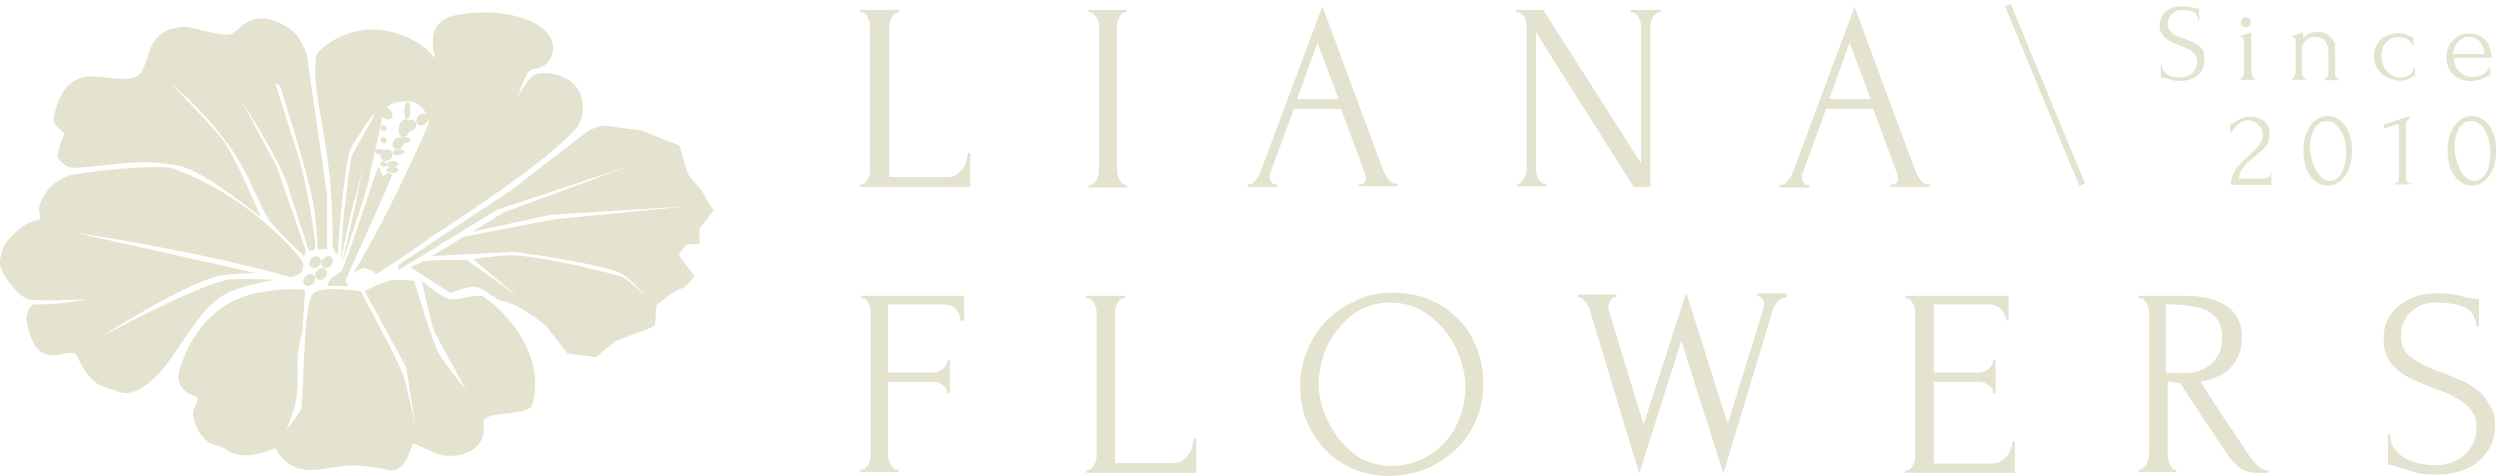 <?xml version="1.0" encoding="UTF-8"?> <svg xmlns="http://www.w3.org/2000/svg" width="404" height="77" viewBox="0 0 404 77" fill="none"><g clip-path="url(#clip0_10_63)"><path d="M139 30.2V29.8H139.2C139.4 29.8 139.6 29.7 139.8 29.6C140 29.4 140.1 29.2 140.2 29C140.3 28.8 140.4 28.5 140.5 28.3C140.6 28 140.6 27.8 140.6 27.6V4.2C140.6 4 140.6 3.8 140.5 3.5C140.4 3.2 140.3 3 140.2 2.8C140.1 2.6 139.9 2.4 139.8 2.2C139.6 2 139.4 2 139.2 2H139V1.6H145.3V2H145.1C144.9 2 144.7 2.1 144.5 2.2C144.3 2.4 144.2 2.6 144.1 2.8C144 3 143.9 3.3 143.8 3.5C143.7 3.8 143.7 4 143.7 4.2V28.6H153.2C153.8 28.6 154.2 28.5 154.6 28.2C155 27.9 155.3 27.6 155.6 27.2C155.9 26.8 156.1 26.4 156.2 25.9C156.3 25.4 156.4 25 156.4 24.7H156.8V30.2H139Z" fill="#E4E3D0"></path><path d="M175.9 2V1.6H182.1V2H181.9C181.7 2 181.5 2.1 181.3 2.2C181.1 2.4 181 2.5 180.9 2.8C180.8 3 180.7 3.3 180.6 3.5C180.5 3.8 180.5 4 180.5 4.2V27.4C180.5 27.6 180.5 27.9 180.6 28.2C180.7 28.5 180.7 28.7 180.9 29C181 29.2 181.2 29.4 181.3 29.6C181.5 29.8 181.7 29.9 181.9 29.9H182.1V30.3H175.9V29.9H176.1C176.3 29.9 176.5 29.8 176.7 29.7C176.9 29.5 177 29.3 177.2 29.1C177.3 28.9 177.4 28.6 177.5 28.3C177.6 28 177.6 27.8 177.6 27.5V4.2C177.6 4 177.6 3.8 177.5 3.5C177.4 3.2 177.3 3 177.2 2.8C177.1 2.6 176.9 2.4 176.7 2.2C176.5 2 176.3 2 176.1 2H175.9Z" fill="#E4E3D0"></path><path d="M212.9 6.9L209.6 16H216.3L212.9 6.9ZM219.5 30.2V29.8H219.7C220.4 29.8 220.7 29.5 220.7 28.8C220.7 28.6 220.7 28.3 220.6 28.1L216.7 17.6H209.1L205.3 27.9C205.2 28.1 205.2 28.4 205.2 28.6C205.2 29 205.3 29.3 205.5 29.5C205.7 29.7 205.9 29.8 206.2 29.8H206.4V30.2H201.6V29.8H201.8C202.2 29.8 202.6 29.6 202.9 29.1C203.3 28.7 203.6 28.1 203.8 27.5L213.7 1L223.4 27.2C223.6 27.8 223.9 28.3 224.3 28.9C224.7 29.5 225.1 29.7 225.7 29.7H225.9V30.1H219.5V30.2Z" fill="#E4E3D0"></path><path d="M249.7 29.7H249.9V30.1H245.1V29.7H245.3C245.5 29.7 245.7 29.6 245.9 29.4C246.1 29.2 246.2 29 246.3 28.8C246.4 28.6 246.5 28.3 246.6 28C246.7 27.7 246.7 27.5 246.7 27.2V4.2C246.7 4 246.7 3.8 246.6 3.5C246.6 3.2 246.5 3 246.4 2.8C246.3 2.6 246.1 2.4 245.9 2.2C245.7 2 245.4 2 245.2 2H245V1.6H249.4L265.2 26.4V4.2C265.2 4 265.2 3.8 265.1 3.5C265 3.2 264.9 3 264.8 2.8C264.7 2.6 264.5 2.4 264.3 2.2C264.1 2 263.9 2 263.7 2H263.5V1.6H268.4V2H268.2C268 2 267.8 2.1 267.6 2.2C267.4 2.4 267.3 2.6 267.1 2.8C267 3 266.9 3.3 266.8 3.5C266.7 3.8 266.7 4 266.7 4.2V30.2H264L248.2 5.2V27.3C248.2 27.5 248.2 27.8 248.3 28.1C248.4 28.4 248.4 28.6 248.6 28.9C248.7 29.1 248.9 29.3 249.1 29.5C249.2 29.7 249.4 29.7 249.7 29.7Z" fill="#E4E3D0"></path><path d="M298.9 6.9L295.6 16H302.3L298.9 6.9ZM305.5 30.2V29.8H305.7C306.4 29.8 306.7 29.5 306.7 28.8C306.7 28.6 306.7 28.3 306.6 28.1L302.7 17.6H295.1L291.3 28C291.2 28.2 291.2 28.5 291.2 28.7C291.2 29.1 291.3 29.4 291.5 29.6C291.7 29.8 291.9 29.9 292.2 29.9H292.4V30.3H287.6V29.9H287.8C288.2 29.9 288.5 29.7 288.9 29.2C289.3 28.8 289.6 28.2 289.8 27.6L299.7 1.1L309.4 27.3C309.6 27.9 309.9 28.4 310.3 29C310.7 29.6 311.1 29.8 311.7 29.8H311.9V30.2H305.5Z" fill="#E4E3D0"></path><path d="M145 75.9H145.2V76.3H139V75.9H139.2C139.4 75.9 139.6 75.8 139.8 75.7C140 75.5 140.1 75.3 140.3 75.1C140.4 74.9 140.5 74.6 140.6 74.4C140.7 74.1 140.7 73.9 140.7 73.7V50.4C140.7 50.2 140.7 50 140.6 49.7C140.5 49.4 140.5 49.2 140.4 49C140.3 48.8 140.1 48.6 139.9 48.4C139.7 48.2 139.5 48.2 139.3 48.2H139.1V47.8H155.8V51.8H155.2C155.2 51.1 155 50.6 154.5 50C154.1 49.5 153.4 49.2 152.4 49.2H143.5V60.2H150.7C151.4 60.2 151.9 60 152.4 59.6C152.9 59.2 153.1 58.7 153.1 58.2H153.5V63.6H153.1C153.1 63.1 152.9 62.6 152.4 62.3C152 61.9 151.4 61.7 150.7 61.7H143.5V73.6C143.5 73.8 143.5 74.1 143.6 74.3C143.7 74.6 143.8 74.8 143.9 75C144 75.2 144.2 75.4 144.4 75.6C144.5 75.9 144.7 75.9 145 75.9Z" fill="#E4E3D0"></path><path d="M175.5 76.4V76H175.7C175.9 76 176.1 75.9 176.3 75.8C176.5 75.6 176.6 75.4 176.8 75.2C176.9 75 177 74.7 177.1 74.5C177.2 74.2 177.2 74 177.2 73.8V50.4C177.2 50.2 177.2 50 177.1 49.7C177 49.4 176.9 49.2 176.8 49C176.7 48.8 176.5 48.6 176.3 48.4C176.1 48.2 175.9 48.2 175.7 48.2H175.5V47.8H181.8V48.2H181.6C181.4 48.2 181.2 48.3 181 48.4C180.8 48.6 180.7 48.8 180.6 49C180.5 49.2 180.4 49.5 180.3 49.7C180.2 50 180.2 50.2 180.2 50.4V74.8H189.7C190.3 74.8 190.7 74.7 191.1 74.4C191.5 74.1 191.8 73.8 192.1 73.4C192.4 73 192.6 72.6 192.7 72.1C192.8 71.6 192.9 71.2 192.9 70.9H193.3V76.4H175.5Z" fill="#E4E3D0"></path><path d="M225.1 75.3C227 75.2 228.7 74.8 230.2 74C231.7 73.2 232.9 72.2 233.9 71C234.9 69.8 235.6 68.4 236.1 66.9C236.6 65.4 236.8 64 236.8 62.5C236.8 60.9 236.5 59.3 235.9 57.7C235.3 56.1 234.5 54.6 233.4 53.3C232.3 52 231 50.9 229.6 50.1C228.1 49.3 226.4 48.9 224.6 48.9C222.8 48.9 221.2 49.3 219.8 50.1C218.4 50.9 217.2 51.9 216.2 53.2C215.2 54.4 214.4 55.8 213.9 57.4C213.4 58.9 213.1 60.4 213.1 61.9C213.1 63.5 213.4 65.1 214 66.7C214.6 68.3 215.5 69.8 216.5 71.1C217.6 72.4 218.8 73.5 220.3 74.3C221.7 74.9 223.3 75.3 225.1 75.3ZM225.1 47.3C227.4 47.3 229.4 47.7 231.2 48.5C233 49.3 234.5 50.4 235.8 51.7C237.1 53 238 54.6 238.7 56.4C239.4 58.2 239.7 60 239.7 62C239.7 64.2 239.3 66.2 238.5 68C237.7 69.8 236.6 71.4 235.2 72.7C233.8 74 232.2 75 230.4 75.8C228.6 76.5 226.6 76.9 224.5 76.9C222.3 76.9 220.3 76.5 218.5 75.7C216.7 74.9 215.2 73.8 214 72.5C212.8 71.2 211.8 69.6 211.1 67.9C210.4 66.2 210.1 64.4 210.1 62.5C210.1 60.6 210.4 58.8 211.1 57C211.8 55.2 212.7 53.6 214 52.2C215.3 50.8 216.9 49.6 218.7 48.8C220.6 47.7 222.7 47.3 225.1 47.3Z" fill="#E4E3D0"></path><path d="M288.7 47.7V48.1C288.1 48.1 287.6 48.3 287.2 48.8C286.8 49.3 286.5 49.8 286.4 50.4L278.5 76.5L271.7 55.1L264.9 76.5L257 50.4C256.9 49.8 256.6 49.3 256.2 48.8C255.8 48.3 255.4 48 255 48V47.6H261.2V48C260.8 48 260.5 48.2 260.3 48.5C260.1 48.8 259.9 49.2 259.9 49.6C259.9 49.7 259.9 49.9 260 50.2L265.6 68.6L272.5 47.3L279.2 68.5L284.9 50.1C284.9 50 284.9 49.9 285 49.7C285 49.5 285.1 49.4 285.1 49.2C285.1 48.8 285 48.5 284.7 48.2C284.5 48 284.2 47.8 284 47.8V47.4H288.7V47.7Z" fill="#E4E3D0"></path><path d="M307.9 76.4V76H308.1C308.3 76 308.5 75.9 308.7 75.8C308.9 75.6 309 75.4 309.1 75.2C309.2 75 309.3 74.7 309.4 74.5C309.5 74.2 309.5 74 309.5 73.8V50.4C309.5 50.2 309.5 50 309.4 49.7C309.3 49.4 309.2 49.2 309.1 49C309 48.8 308.8 48.6 308.7 48.4C308.5 48.2 308.3 48.2 308.1 48.2H307.9V47.8H324.6V51.8H324.2C324.1 51.1 323.9 50.6 323.4 50C322.9 49.5 322.2 49.2 321.2 49.2H312.5V60.2H319.7C320.4 60.2 320.9 60 321.4 59.6C321.8 59.2 322.1 58.7 322.1 58.2H322.5V63.6H322.1C322.1 63.1 321.9 62.6 321.4 62.3C321 61.9 320.4 61.7 319.7 61.7H312.5V74.9H322C322.6 74.9 323 74.8 323.4 74.5C323.8 74.2 324.1 73.9 324.4 73.6C324.7 73.2 324.9 72.9 325 72.4C325.1 72 325.2 71.6 325.2 71.3H325.6V76.4H307.9Z" fill="#E4E3D0"></path><path d="M350.7 49.2H350V60.2H350.2C350.4 60.2 350.8 60.3 351.3 60.3C351.8 60.3 352.4 60.3 353.2 60.3C353.8 60.3 354.5 60.2 355.1 60C355.8 59.8 356.4 59.5 357 59.1C357.6 58.6 358.1 58.1 358.5 57.3C358.9 56.6 359.1 55.7 359.1 54.6C359.1 53.5 358.9 52.6 358.5 51.9C358.1 51.2 357.5 50.7 356.8 50.3C356.1 49.9 355.2 49.6 354.1 49.5C353.1 49.3 352 49.2 350.7 49.2ZM351.5 75.9H351.7V76.3H345.6V75.9H345.8C346 75.9 346.2 75.8 346.4 75.6C346.6 75.4 346.7 75.2 346.9 75C347 74.8 347.1 74.5 347.2 74.2C347.3 73.9 347.3 73.7 347.3 73.4V50.4C347.3 50.2 347.3 50 347.2 49.7C347.1 49.4 347 49.2 346.9 49C346.8 48.8 346.6 48.6 346.4 48.4C346.2 48.2 346 48.2 345.8 48.2H345.6V47.8H353.2C356.1 47.8 358.3 48.4 359.9 49.5C361.5 50.6 362.3 52.3 362.3 54.5C362.3 55.6 362.1 56.6 361.8 57.4C361.4 58.2 361 58.9 360.4 59.5C359.8 60.1 359.1 60.6 358.2 60.9C357.4 61.3 356.5 61.5 355.6 61.7L358.7 66.5C359.5 67.7 360.2 68.8 361 69.9C361.8 71 362.5 72.2 363.3 73.4C363.5 73.7 363.7 74 364 74.3C364.2 74.6 364.5 74.9 364.8 75.2C365.1 75.5 365.4 75.7 365.7 75.8C366 76 366.3 76 366.6 76V76.4H364.7C363.5 76.4 362.6 76.1 361.8 75.5C361.1 74.9 360.5 74.3 360 73.5C358.7 71.6 357.4 69.6 356.1 67.7C354.8 65.7 353.5 63.8 352.3 61.9C352 61.9 351.6 61.8 351.3 61.8C350.9 61.8 350.6 61.7 350.3 61.6V73.5C350.3 73.7 350.3 74 350.4 74.3C350.5 74.6 350.5 74.8 350.7 75.1C350.8 75.3 351 75.5 351.1 75.7C351 75.9 351.2 75.9 351.5 75.9Z" fill="#E4E3D0"></path><path d="M403.2 68.7C403.2 70.1 402.9 71.4 402.3 72.4C401.7 73.4 401 74.3 400.1 74.9C399.2 75.5 398.2 76 397 76.3C395.9 76.6 394.7 76.7 393.6 76.7C392.4 76.7 391.4 76.6 390.6 76.4C389.8 76.2 389 75.9 388.3 75.7C387.8 75.6 387.4 75.4 387 75.3C386.6 75.2 386.3 75.1 385.9 75.1V70.2H386.3C386.3 71.3 386.6 72.2 387.2 72.8C387.8 73.5 388.4 74 389.2 74.3C390 74.6 390.7 74.9 391.5 75C392.3 75.1 392.8 75.2 393.1 75.2C394.4 75.2 395.4 75 396.3 74.7C397.2 74.3 397.9 73.9 398.5 73.3C399.1 72.7 399.5 72 399.8 71.3C400.1 70.6 400.2 69.8 400.2 69.1C400.2 68.1 400 67.3 399.6 66.7C399.2 66 398.7 65.5 398 65C397.3 64.5 396.6 64.1 395.8 63.7C395 63.4 394.1 63 393.2 62.7C392.2 62.3 391.2 61.9 390.3 61.5C389.3 61.1 388.5 60.6 387.7 60C386.9 59.4 386.3 58.7 385.9 57.9C385.4 57.1 385.2 56 385.2 54.8C385.2 53.5 385.4 52.4 385.9 51.5C386.4 50.6 387.1 49.8 387.9 49.2C388.7 48.6 389.7 48.1 390.7 47.8C391.8 47.5 392.8 47.4 393.9 47.4C394.7 47.4 395.4 47.4 396 47.5C396.7 47.6 397.3 47.7 397.9 47.9C398.4 48 398.9 48.1 399.3 48.2C399.8 48.3 400.2 48.3 400.6 48.3V52.8H400.2C400.1 51.3 399.5 50.3 398.4 49.7C397.3 49.2 395.7 48.9 393.7 48.9C392.5 48.9 391.6 49.1 390.9 49.5C390.2 49.9 389.6 50.4 389.1 50.9C388.7 51.5 388.4 52.1 388.2 52.7C388 53.4 388 53.9 388 54.4C388 55.2 388.2 55.9 388.5 56.5C388.9 57.1 389.3 57.6 390 58C390.6 58.4 391.3 58.8 392.1 59.2C392.9 59.6 393.7 59.9 394.6 60.2C395.6 60.6 396.6 61 397.6 61.4C398.6 61.8 399.5 62.4 400.3 63C401.1 63.6 401.7 64.4 402.3 65.4C402.9 66.2 403.2 67.4 403.2 68.7Z" fill="#E4E3D0"></path><path d="M356.216 9.799C356.216 10.368 356.09 10.875 355.836 11.318C355.583 11.761 355.33 12.078 354.95 12.331C354.57 12.584 354.127 12.774 353.684 12.9C353.241 13.027 352.735 13.09 352.292 13.09C351.849 13.09 351.405 13.027 351.089 12.964C350.772 12.9 350.456 12.774 350.139 12.711C349.95 12.647 349.76 12.584 349.633 12.584C349.506 12.521 349.317 12.521 349.19 12.521V10.495H349.38C349.38 10.938 349.506 11.318 349.696 11.571C349.95 11.824 350.203 12.014 350.519 12.204C350.836 12.331 351.152 12.457 351.469 12.457C351.785 12.521 351.975 12.521 352.165 12.521C352.671 12.521 353.115 12.457 353.494 12.268C353.874 12.141 354.191 11.951 354.381 11.698C354.634 11.445 354.76 11.191 354.887 10.875C355.014 10.558 355.077 10.305 355.077 9.989C355.077 9.609 355.014 9.292 354.824 8.976C354.634 8.723 354.444 8.469 354.191 8.28C353.937 8.09 353.621 7.9 353.304 7.773C352.988 7.647 352.608 7.52 352.228 7.33C351.849 7.203 351.405 7.014 351.026 6.824C350.646 6.634 350.266 6.444 350.013 6.191C349.696 5.937 349.443 5.684 349.253 5.304C349.063 4.988 349 4.545 349 4.038C349 3.532 349.127 3.089 349.317 2.709C349.506 2.329 349.76 2.013 350.139 1.76C350.456 1.506 350.836 1.317 351.279 1.19C351.722 1.063 352.165 1 352.608 1C352.925 1 353.178 1 353.494 1.063C353.748 1.127 354.001 1.127 354.254 1.19C354.444 1.253 354.634 1.253 354.824 1.317C355.014 1.317 355.203 1.38 355.393 1.38V3.216H355.203C355.203 2.583 354.95 2.203 354.507 1.95C354.064 1.696 353.431 1.633 352.608 1.633C352.165 1.633 351.722 1.696 351.469 1.886C351.152 2.013 350.899 2.266 350.772 2.456C350.583 2.709 350.456 2.962 350.393 3.216C350.329 3.469 350.329 3.722 350.329 3.912C350.329 4.228 350.393 4.545 350.519 4.735C350.646 4.988 350.836 5.178 351.089 5.368C351.342 5.558 351.595 5.684 351.975 5.874C352.292 6.001 352.608 6.127 352.988 6.254C353.368 6.381 353.811 6.57 354.191 6.76C354.634 6.95 354.95 7.14 355.33 7.393C355.647 7.647 355.9 7.963 356.153 8.343C356.09 8.786 356.216 9.229 356.216 9.799Z" fill="#E4E3D0"></path><path d="M362.103 3.595C362.103 3.342 362.167 3.152 362.357 3.026C362.483 2.836 362.736 2.772 362.926 2.772C363.179 2.772 363.369 2.836 363.496 3.026C363.686 3.216 363.749 3.405 363.749 3.595C363.749 3.849 363.686 4.038 363.496 4.165C363.306 4.292 363.116 4.418 362.926 4.418C362.673 4.418 362.483 4.355 362.357 4.165C362.167 4.038 362.103 3.849 362.103 3.595ZM364.319 12.901H362.04V12.711C362.103 12.711 362.23 12.647 362.293 12.584C362.357 12.521 362.42 12.457 362.483 12.331C362.546 12.268 362.546 12.141 362.61 12.014C362.61 11.888 362.61 11.824 362.61 11.698V6.824C362.61 6.634 362.61 6.444 362.546 6.254C362.483 6.064 362.293 6.001 362.04 6.001V5.811L363.812 5.241V11.698C363.812 11.824 363.812 11.888 363.876 12.014C363.876 12.141 363.939 12.204 364.002 12.331C364.066 12.457 364.129 12.521 364.192 12.584C364.256 12.647 364.319 12.711 364.445 12.711V12.901H364.319Z" fill="#E4E3D0"></path><path d="M377.359 8.343V11.761C377.359 11.887 377.359 11.951 377.359 12.077C377.359 12.204 377.422 12.267 377.485 12.394C377.549 12.521 377.612 12.584 377.675 12.647C377.739 12.71 377.802 12.774 377.929 12.774V12.964H375.65V12.774C375.713 12.774 375.84 12.71 375.903 12.647C375.966 12.584 376.03 12.521 376.093 12.394C376.156 12.331 376.219 12.204 376.219 12.077C376.219 11.951 376.283 11.887 376.283 11.761V8.469C376.283 8.026 376.219 7.646 376.093 7.33C375.966 7.013 375.84 6.76 375.586 6.507C375.397 6.317 375.143 6.127 374.89 6.064C374.637 5.937 374.384 5.937 374.131 5.937C373.877 5.937 373.624 6.001 373.371 6.064C373.118 6.191 372.928 6.317 372.675 6.507C372.485 6.697 372.295 6.887 372.168 7.077C372.042 7.33 371.978 7.52 371.978 7.773V11.698C371.978 11.824 371.978 11.887 372.042 12.014C372.042 12.141 372.105 12.204 372.168 12.331C372.232 12.457 372.295 12.521 372.358 12.584C372.421 12.647 372.485 12.71 372.611 12.71V12.9H370.333V12.71C370.396 12.71 370.522 12.647 370.586 12.584C370.649 12.521 370.712 12.457 370.776 12.331C370.839 12.267 370.839 12.141 370.902 12.014C370.902 11.887 370.966 11.824 370.966 11.698V6.824C370.966 6.634 370.966 6.444 370.902 6.254C370.839 6.064 370.649 6.001 370.396 5.937V5.811L372.168 5.241V6.191C372.232 6.064 372.358 6.001 372.485 5.874C372.611 5.747 372.738 5.684 372.928 5.558C373.118 5.431 373.308 5.368 373.561 5.304C373.814 5.241 374.067 5.178 374.447 5.178C375.017 5.178 375.46 5.241 375.84 5.431C376.219 5.621 376.536 5.874 376.789 6.191C377.042 6.507 377.232 6.824 377.359 7.203C377.296 7.646 377.359 8.026 377.359 8.343Z" fill="#E4E3D0"></path><path d="M390.272 10.875V12.267C390.209 12.267 390.082 12.267 390.019 12.331C389.956 12.394 389.829 12.394 389.766 12.457C389.576 12.584 389.323 12.71 389.006 12.837C388.69 12.964 388.31 13.027 387.803 13.027C387.234 13.027 386.664 12.9 386.158 12.71C385.651 12.521 385.208 12.267 384.828 11.888C384.448 11.508 384.195 11.128 383.942 10.685C383.752 10.242 383.625 9.735 383.625 9.166C383.625 8.659 383.689 8.153 383.879 7.71C384.069 7.267 384.322 6.824 384.638 6.507C384.955 6.127 385.398 5.874 385.904 5.684C386.411 5.494 386.98 5.368 387.613 5.368C388.057 5.368 388.436 5.431 388.69 5.494C388.943 5.621 389.196 5.684 389.386 5.811C389.512 5.874 389.576 5.937 389.702 5.937C389.829 6.001 389.892 6.001 390.019 6.001V7.33H389.829C389.766 7.077 389.639 6.887 389.512 6.76C389.386 6.57 389.196 6.444 389.006 6.317C388.816 6.191 388.563 6.127 388.373 6.064C388.12 6.001 387.93 6.001 387.677 6.001C387.17 6.001 386.791 6.064 386.411 6.254C386.031 6.444 385.778 6.634 385.524 6.95C385.271 7.203 385.081 7.52 385.018 7.9C384.892 8.279 384.828 8.596 384.828 8.976C384.828 9.419 384.892 9.862 385.018 10.242C385.145 10.685 385.335 11.065 385.651 11.381C385.904 11.698 386.221 11.951 386.601 12.204C386.98 12.394 387.424 12.521 387.867 12.521C388.183 12.521 388.5 12.457 388.753 12.394C389.006 12.331 389.259 12.204 389.449 12.014C389.639 11.888 389.766 11.698 389.892 11.508C390.019 11.318 390.082 11.128 390.082 11.001H390.272V10.875Z" fill="#E4E3D0"></path><path d="M399.007 5.937C398.564 5.937 398.247 6.001 397.931 6.191C397.614 6.38 397.361 6.57 397.171 6.824C396.981 7.077 396.791 7.393 396.665 7.71C396.538 8.026 396.475 8.343 396.412 8.723H401.476C401.476 8.406 401.412 8.026 401.286 7.71C401.159 7.393 401.032 7.077 400.843 6.824C400.653 6.57 400.399 6.38 400.083 6.191C399.766 6.064 399.45 5.937 399.007 5.937ZM402.615 9.356H396.475C396.538 9.799 396.601 10.178 396.791 10.558C396.918 10.938 397.171 11.255 397.424 11.508C397.678 11.824 397.994 12.014 398.374 12.204C398.754 12.394 399.133 12.457 399.64 12.457C399.893 12.457 400.146 12.394 400.463 12.331C400.779 12.267 401.032 12.141 401.286 12.014C401.539 11.888 401.729 11.698 401.919 11.508C402.109 11.318 402.235 11.065 402.298 10.812H402.425V12.141C402.362 12.141 402.299 12.141 402.172 12.204C402.109 12.267 401.982 12.331 401.855 12.394C401.602 12.521 401.286 12.71 400.906 12.837C400.526 12.964 399.956 13.09 399.323 13.09C398.817 13.09 398.311 13.027 397.804 12.837C397.298 12.71 396.918 12.457 396.538 12.141C396.158 11.824 395.905 11.381 395.652 10.938C395.462 10.432 395.335 9.862 395.335 9.166C395.335 8.723 395.399 8.279 395.589 7.836C395.715 7.393 395.968 7.013 396.285 6.634C396.601 6.254 396.981 6.001 397.424 5.747C397.867 5.494 398.437 5.431 399.133 5.431C399.703 5.431 400.21 5.558 400.653 5.747C401.096 5.937 401.476 6.254 401.729 6.57C402.045 6.95 402.235 7.33 402.362 7.836C402.552 8.216 402.615 8.786 402.615 9.356Z" fill="#E4E3D0"></path><path d="M360.393 21.391V19.998H360.519C360.582 19.998 360.646 19.998 360.772 19.935C360.836 19.872 360.962 19.809 361.089 19.745C361.215 19.682 361.342 19.555 361.532 19.492C361.659 19.366 361.848 19.302 362.102 19.176C362.292 19.112 362.545 18.986 362.798 18.922C363.051 18.859 363.368 18.859 363.684 18.859C364.064 18.859 364.444 18.922 364.824 19.049C365.203 19.176 365.52 19.302 365.836 19.555C366.153 19.809 366.343 20.062 366.533 20.442C366.723 20.821 366.786 21.201 366.786 21.708C366.786 22.151 366.723 22.531 366.596 22.847C366.469 23.164 366.28 23.48 366.026 23.797C365.773 24.113 365.52 24.366 365.203 24.619C364.887 24.873 364.57 25.126 364.254 25.379C363.937 25.632 363.621 25.886 363.368 26.139C363.051 26.392 362.798 26.645 362.608 26.962C362.355 27.215 362.165 27.531 362.038 27.848C361.912 28.164 361.785 28.544 361.785 28.861H365.457C365.9 28.861 366.28 28.797 366.533 28.607C366.786 28.481 366.913 28.164 366.913 27.848H367.039V29.873H360.519C360.519 29.367 360.582 28.861 360.772 28.418C360.962 27.974 361.152 27.531 361.469 27.151C361.785 26.772 362.102 26.392 362.418 26.075C362.735 25.759 363.114 25.442 363.431 25.126C363.684 24.873 364.001 24.619 364.254 24.366C364.507 24.113 364.76 23.86 364.95 23.607C365.14 23.354 365.33 23.1 365.457 22.784C365.583 22.531 365.647 22.214 365.647 21.898C365.647 21.518 365.583 21.138 365.457 20.885C365.33 20.568 365.14 20.315 364.95 20.125C364.76 19.935 364.507 19.745 364.191 19.619C363.937 19.492 363.621 19.429 363.368 19.429C362.798 19.429 362.228 19.619 361.785 19.998C361.342 20.378 360.962 20.821 360.646 21.391H360.393Z" fill="#E4E3D0"></path><path d="M379.13 24.809C379.13 23.986 379.066 23.227 378.877 22.53C378.687 21.898 378.433 21.328 378.117 20.885C377.8 20.442 377.484 20.125 377.104 19.872C376.724 19.619 376.345 19.555 375.901 19.555C375.522 19.555 375.142 19.682 374.825 19.872C374.509 20.125 374.256 20.378 374.002 20.758C373.749 21.138 373.623 21.581 373.496 22.087C373.369 22.594 373.306 23.1 373.306 23.67C373.306 24.303 373.369 24.999 373.559 25.632C373.686 26.265 373.939 26.898 374.192 27.405C374.445 27.911 374.825 28.354 375.205 28.734C375.585 29.05 376.028 29.24 376.471 29.24C376.788 29.24 377.167 29.114 377.484 28.924C377.8 28.734 378.117 28.417 378.307 28.101C378.56 27.721 378.75 27.278 378.877 26.708C379.066 26.202 379.13 25.569 379.13 24.809ZM372.23 24.366C372.23 23.48 372.357 22.657 372.546 21.961C372.8 21.264 373.116 20.695 373.433 20.188C373.812 19.745 374.256 19.365 374.699 19.112C375.205 18.859 375.648 18.732 376.155 18.732C376.661 18.732 377.167 18.859 377.611 19.112C378.117 19.365 378.497 19.682 378.877 20.188C379.256 20.631 379.573 21.264 379.763 21.961C380.016 22.657 380.079 23.48 380.079 24.366C380.079 25.316 379.953 26.075 379.763 26.772C379.51 27.468 379.256 28.038 378.877 28.544C378.497 29.05 378.054 29.367 377.611 29.62C377.104 29.873 376.661 30 376.155 30C375.648 30 375.205 29.873 374.699 29.62C374.192 29.367 373.812 28.987 373.433 28.544C373.053 28.038 372.736 27.468 372.546 26.772C372.357 26.075 372.23 25.252 372.23 24.366Z" fill="#E4E3D0"></path><path d="M389.447 29.81H386.979V29.62C387.295 29.62 387.422 29.557 387.548 29.367C387.612 29.177 387.675 28.987 387.675 28.734V20.252C387.675 20.125 387.612 20.062 387.485 20.062C387.422 20.062 387.358 20.062 387.295 20.125L385.27 20.758V20.125L389.384 18.732V19.175C389.194 19.239 389.068 19.365 388.941 19.555C388.814 19.745 388.751 19.935 388.814 20.188V28.734C388.814 28.987 388.878 29.177 388.941 29.367C389.004 29.557 389.194 29.62 389.511 29.62V29.81H389.447Z" fill="#E4E3D0"></path><path d="M402.424 24.809C402.424 23.986 402.298 23.227 402.171 22.53C401.981 21.898 401.728 21.328 401.475 20.885C401.158 20.442 400.842 20.125 400.462 19.872C400.082 19.619 399.702 19.555 399.259 19.555C398.879 19.555 398.5 19.682 398.183 19.872C397.867 20.125 397.613 20.378 397.36 20.758C397.107 21.138 396.98 21.581 396.854 22.087C396.727 22.594 396.664 23.1 396.664 23.67C396.664 24.303 396.727 24.999 396.917 25.632C397.044 26.265 397.297 26.898 397.55 27.405C397.803 27.911 398.183 28.354 398.563 28.734C398.943 29.05 399.386 29.24 399.829 29.24C400.145 29.24 400.525 29.114 400.842 28.924C401.158 28.734 401.411 28.417 401.665 28.101C401.918 27.721 402.108 27.278 402.234 26.708C402.361 26.202 402.424 25.569 402.424 24.809ZM395.524 24.366C395.524 23.48 395.651 22.657 395.841 21.961C396.094 21.264 396.347 20.695 396.727 20.188C397.107 19.745 397.55 19.365 397.993 19.112C398.5 18.859 398.943 18.732 399.449 18.732C399.955 18.732 400.399 18.859 400.905 19.112C401.411 19.365 401.791 19.682 402.171 20.188C402.551 20.631 402.804 21.264 403.057 21.961C403.31 22.657 403.374 23.48 403.374 24.366C403.374 25.316 403.247 26.075 403.057 26.772C402.804 27.468 402.551 28.038 402.171 28.544C401.791 29.05 401.348 29.367 400.905 29.62C400.399 29.873 399.955 30 399.449 30C398.943 30 398.436 29.873 397.993 29.62C397.487 29.367 397.107 28.987 396.727 28.544C396.347 28.038 396.031 27.468 395.841 26.772C395.651 26.075 395.524 25.252 395.524 24.366Z" fill="#E4E3D0"></path><path d="M41.302 47.392C31.237 49.486 28.909 60.221 28.909 60.221C28.909 60.221 28.087 63.057 31.785 64.137C32.469 64.34 31.032 66.23 31.168 66.973C32.332 72.509 35.551 71.834 36.167 72.374C39.18 75.075 44.52 72.374 44.52 72.374C44.52 72.374 46.095 76.493 51.231 75.885C52.669 75.75 55.544 75.21 56.982 75.21C58.352 75.21 61.159 75.548 62.46 75.885C65.815 76.831 66.431 71.632 66.774 71.632C67.116 71.632 69.992 73.252 71.224 73.522C73.347 73.995 78.756 73.522 78.14 68.323C77.934 66.365 84.508 67.243 85.809 65.757C86.493 64.947 86.493 61.436 86.493 61.436C86.493 61.436 86.493 54.077 78.345 48.068C77.181 47.19 73.963 48.675 72.594 48.338C71.293 48 68.143 45.367 68.143 45.367C68.143 45.367 69.786 52.929 70.197 53.604C70.54 54.279 75.332 63.057 75.332 63.057C75.332 63.057 71.772 58.668 70.882 57.048C69.718 54.819 66.91 45.367 66.91 45.367C66.91 45.367 63.829 45.097 62.871 45.367C61.912 45.637 58.899 46.987 58.899 46.987C58.899 46.987 65.473 59.006 65.61 59.343C65.746 59.681 67.184 69.336 67.184 69.336C67.184 69.336 65.883 62.652 65.13 60.559C64.309 58.195 58.283 47.055 58.283 47.055C58.283 47.055 51.984 46.11 50.614 47.392C48.834 49.148 49.176 65.285 48.56 66.365C47.944 67.445 46.301 69.403 46.301 69.403C46.301 69.403 47.465 66.568 47.739 65.15C48.629 60.964 47.396 58.33 48.834 53.942L49.313 46.852C49.45 47.055 47.396 46.177 41.302 47.392Z" fill="#E4E3D0"></path><path d="M48.779 43.852C49.126 42.675 49.473 42.537 46.768 39.767C46.491 39.49 38.932 30.974 27.698 27.166C26.381 26.681 17.435 27.235 11.957 28.204C7.103 29.104 6.271 33.743 6.271 33.743C6.271 33.743 6.687 35.474 6.271 35.544C4.121 35.751 2.04 37.828 1.07 39.075C0.376 39.906 -0.248 42.19 0.099 43.16C0.584 44.752 2.873 47.73 4.468 48.353C5.577 48.768 14.037 48.353 14.037 48.353C14.037 48.353 9.322 49.322 5.577 49.184C4.884 49.184 4.121 50.914 4.26 51.607C5.23 56.8 6.687 57.215 8.49 57.423C9.46 57.492 11.957 56.523 12.373 57.423C15.147 63.239 17.019 62.339 19.03 63.239C22.428 64.693 26.311 59.846 27.768 57.7C32.83 50.222 33.523 49.53 35.534 48.076C37.961 46.206 44.48 45.237 44.48 45.237C44.48 45.237 38.308 44.891 36.574 45.237C31.166 46.414 16.326 54.446 16.326 54.446C16.326 54.446 27.698 47.037 34.633 44.752C36.228 44.198 41.429 44.129 41.429 44.129L12.234 37.621C12.234 37.621 30.749 40.252 46.837 44.752C47.323 44.822 48.571 44.337 48.779 43.852Z" fill="#E4E3D0"></path><path d="M49.805 10.453L52.858 31.46V40.282H51.331C51.331 40.282 51.054 35.381 50.846 34.12C50.083 28.729 45.296 14.024 45.296 14.024C45.296 14.024 44.671 13.184 44.602 13.534C44.463 13.884 48.071 24.318 48.695 26.978C49.458 30.059 51.401 39.792 50.846 40.282C50.638 40.492 49.805 40.703 49.805 40.282C49.805 40.002 46.683 30.759 46.683 30.619C45.712 26.558 39.052 16.335 39.052 16.335L44.741 26.978L49.458 40.562L49.181 41.403C49.181 41.403 44.463 37.061 43.353 35.381C42.174 33.42 40.439 29.219 39.329 27.259C35.097 19.416 27.535 13.464 27.535 13.464C27.535 13.464 34.82 20.887 36.138 22.777C38.081 25.508 42.174 35.101 42.174 35.101C42.174 35.101 33.987 28.449 29.825 27.048C28.16 26.488 24.552 26.208 22.818 26.208C19.904 26.208 12.481 27.398 11.301 27.048C10.677 26.908 9.567 26.068 9.359 25.438C9.081 24.458 10.469 21.517 10.469 21.517C10.469 21.517 8.457 20.256 8.665 19.066C9.636 13.814 12.203 12.484 14.354 12.344C16.366 12.204 20.945 13.464 22.471 12.064C24.413 10.243 23.303 4.502 29.825 4.362C31.698 4.362 35.306 5.902 37.109 5.552C38.566 5.272 39.26 2.961 42.59 2.961C43.977 2.961 46.614 4.292 47.585 5.272C49.944 8.003 49.805 10.453 49.805 10.453Z" fill="#E4E3D0"></path><path d="M53.735 39.903C53.735 40.108 54.555 41.273 54.555 41.273C54.555 41.273 55.375 27.782 56.673 24.015C56.878 23.467 60.362 18.057 60.499 18.399C60.636 18.742 57.22 24.289 56.946 24.974C56.468 26.069 55.853 32.918 55.58 34.424C55.443 35.452 55.102 41.957 55.102 41.957C55.102 41.957 56.741 33.671 57.493 31.616C57.766 30.863 58.791 26.206 58.791 26.206L57.493 32.849L55.238 42.711C55.238 42.711 59.406 30.589 59.611 29.014C60.021 26.412 61.319 21.755 61.729 19.084C61.866 17.92 62.48 16.345 65.897 16.345C68.425 16.345 69.518 19.358 69.245 20.043C62.48 35.589 57.015 44.286 57.015 44.286C57.015 44.286 58.04 43.395 58.791 43.327C59.474 43.258 60.841 44.286 60.841 44.286C60.841 44.286 68.835 39.081 69.04 38.739C69.313 38.396 87.828 26.96 93.294 20.522C93.636 20.111 94.046 18.947 94.114 18.399C94.934 12.031 88.033 11.14 86.257 12.168C85.3 12.715 83.661 15.66 83.661 15.66C83.661 15.66 84.89 11.825 85.71 11.346C86.325 11.003 88.58 11.209 89.263 8.606C90.493 4.087 82.226 0.662 73.412 2.512C68.151 3.607 70.406 9.565 70.406 9.565C70.406 9.565 68.288 6.21 62.754 5.045C56.058 3.607 51.207 8.196 51.071 9.086C50.182 16.276 53.94 22.508 53.735 39.903Z" fill="#E4E3D0"></path><path d="M95.24 21.078C94.067 21.827 82.679 30.686 82.679 30.686L64.389 42.816V43.634L65.424 43.021L80.332 33.889L102.142 26.666L81.299 34.366L76.398 37.433L88.96 34.707L111.045 33.344L89.443 35.456L74.949 38.251L69.772 41.385L83.162 40.704C83.162 40.704 97.932 42.68 100.554 44.316C102.556 45.61 104.35 47.927 104.35 47.927C104.35 47.927 101.452 44.929 100.14 44.588C94.688 43.157 87.303 41.453 82.886 41.249C81.23 41.181 76.398 41.862 76.398 41.862L83.714 47.927L75.432 41.998C75.432 41.998 70.118 41.93 68.668 42.203C67.84 42.339 66.391 43.225 66.391 43.225L72.74 47.314C72.74 47.314 75.915 46.155 76.95 46.36C77.986 46.496 80.47 48.472 80.47 48.472C80.47 48.472 82.748 48.949 83.852 49.631C84.956 50.312 88.062 52.221 88.683 53.175C89.305 54.129 91.72 57.127 91.72 57.127L96.275 57.74L99.381 55.151L102.763 53.856C102.763 53.856 105.869 52.902 105.869 52.425C105.869 51.948 106.076 49.358 106.076 49.358C106.076 49.358 109.32 46.633 110.079 46.633C110.838 46.633 112.218 44.588 112.218 44.588L109.665 41.181L110.976 39.477H113.047V36.888L115.324 34.025C115.324 34.025 113.53 31.163 113.392 30.823C113.254 30.482 111.321 28.574 111.114 27.96C110.907 27.347 109.803 23.531 109.803 23.531L103.66 21.078L97.242 20.26C97.449 20.26 95.792 20.737 95.24 21.078Z" fill="#E4E3D0"></path><path d="M53.201 45.488C53.201 44.84 54.779 44.336 55.191 43.76C56.015 42.537 60.957 26.844 61.163 26.988C61.369 27.132 61.712 28.356 61.918 28.428C62.261 28.572 62.261 27.492 63.428 28.212C63.497 28.284 58.143 40.161 55.878 45.2C55.74 45.416 56.289 46.208 56.289 46.208H52.857" fill="#E4E3D0"></path><path d="M64.389 27.468C64.389 27.201 63.953 26.987 63.428 26.987C62.904 26.987 62.467 27.201 62.467 27.468C62.467 27.735 62.904 27.948 63.428 27.948C63.953 27.895 64.389 27.681 64.389 27.468Z" fill="#E4E3D0"></path><path d="M62.511 26.688C62.678 26.947 63.178 27.051 63.679 26.947C64.179 26.843 64.513 26.584 64.346 26.325C64.179 26.066 63.679 25.962 63.178 26.066C62.678 26.169 62.344 26.429 62.511 26.688Z" fill="#E4E3D0"></path><path d="M61.619 26.091C61.819 25.953 62.118 26.045 62.318 26.276C62.518 26.507 62.518 26.784 62.318 26.922C62.118 27.061 61.819 26.968 61.619 26.737C61.469 26.553 61.469 26.23 61.619 26.091Z" fill="#E4E3D0"></path><path d="M62.223 24.996C62.606 24.853 62.51 24.567 62.128 24.328C61.745 24.089 61.171 24.041 60.788 24.185C60.406 24.328 60.502 24.614 60.884 24.853C61.362 25.044 61.936 25.139 62.223 24.996Z" fill="#E4E3D0"></path><path d="M62.206 23.134C62.425 23.046 62.534 22.782 62.425 22.517C62.316 22.253 61.987 22.121 61.769 22.209C61.55 22.297 61.44 22.562 61.55 22.826C61.659 23.046 61.933 23.178 62.206 23.134Z" fill="#E4E3D0"></path><path d="M62.125 21.215C62.399 21.172 62.509 20.913 62.454 20.655C62.399 20.396 62.125 20.223 61.85 20.266C61.575 20.309 61.466 20.568 61.521 20.827C61.575 21.043 61.85 21.258 62.125 21.215Z" fill="#E4E3D0"></path><path d="M62.051 25.994C62.506 26.122 63.112 25.865 63.34 25.353C63.567 24.841 63.34 24.329 62.885 24.137C62.43 24.009 61.824 24.265 61.596 24.777C61.369 25.289 61.596 25.865 62.051 25.994Z" fill="#E4E3D0"></path><path d="M63.893 24.07C63.434 23.875 63.282 23.354 63.587 22.833C63.893 22.312 64.427 22.051 64.886 22.247C65.344 22.442 65.497 22.963 65.191 23.484C64.886 23.94 64.351 24.201 63.893 24.07Z" fill="#E4E3D0"></path><path d="M69.129 18.74C68.931 18.293 68.337 18.218 67.876 18.516C67.348 18.814 67.15 19.41 67.348 19.857C67.546 20.304 68.139 20.379 68.601 20.081C69.063 19.783 69.326 19.187 69.129 18.74Z" fill="#E4E3D0"></path><path d="M65.005 22.145C64.544 21.958 64.237 21.209 64.468 20.459C64.621 19.71 65.158 19.148 65.696 19.335C66.156 19.522 66.463 20.272 66.233 21.021C66.003 21.771 65.465 22.333 65.005 22.145Z" fill="#E4E3D0"></path><path d="M65.713 19.287C65.437 19.195 65.319 18.457 65.358 17.627C65.437 16.796 65.674 16.335 65.95 16.427C66.187 16.519 66.345 17.257 66.306 18.088C66.227 18.918 65.95 19.379 65.713 19.287Z" fill="#E4E3D0"></path><path d="M63.102 19.221C63.525 18.955 63.525 18.424 63.173 17.894C62.82 17.429 62.256 17.23 61.834 17.496C61.41 17.761 61.41 18.292 61.763 18.823C62.115 19.221 62.679 19.42 63.102 19.221Z" fill="#E4E3D0"></path><path d="M63.472 24.803C63.639 25.022 64.139 25.131 64.639 25.022C65.14 24.913 65.474 24.639 65.307 24.366C65.14 24.147 64.639 24.038 64.139 24.147C63.639 24.311 63.305 24.584 63.472 24.803Z" fill="#E4E3D0"></path><path d="M64.433 22.844C64.599 23.103 65.1 23.207 65.6 23.103C66.101 22.999 66.435 22.74 66.268 22.481C66.101 22.221 65.6 22.118 65.1 22.221C64.599 22.325 64.266 22.584 64.433 22.844Z" fill="#E4E3D0"></path><path d="M65.394 20.71C65.561 21.137 66.061 21.35 66.562 21.137C67.062 20.923 67.396 20.39 67.229 19.856C67.062 19.429 66.562 19.108 66.061 19.429C65.561 19.749 65.227 20.283 65.394 20.71Z" fill="#E4E3D0"></path><path d="M50.439 43.261C49.98 43.069 49.828 42.556 50.133 42.043C50.439 41.531 50.973 41.274 51.432 41.466C51.89 41.659 52.043 42.171 51.737 42.684C51.508 43.197 50.897 43.453 50.439 43.261Z" fill="#E4E3D0"></path><path d="M52.361 43.261C51.903 43.069 51.75 42.556 52.056 42.043C52.361 41.531 52.896 41.274 53.354 41.466C53.812 41.659 53.965 42.171 53.66 42.684C53.43 43.197 52.819 43.453 52.361 43.261Z" fill="#E4E3D0"></path><path d="M49.477 46.144C49.019 45.952 48.866 45.439 49.172 44.926C49.477 44.414 50.012 44.157 50.47 44.349C50.929 44.542 51.081 45.054 50.776 45.567C50.547 46.08 49.935 46.336 49.477 46.144Z" fill="#E4E3D0"></path><path d="M51.399 45.183C50.941 44.991 50.788 44.478 51.093 43.965C51.399 43.453 51.934 43.196 52.392 43.389C52.85 43.581 53.003 44.093 52.698 44.606C52.468 45.119 51.857 45.375 51.399 45.183Z" fill="#E4E3D0"></path><path d="M324.462 0.809L336.462 29.809" stroke="#E4E3D0"></path></g><defs><clipPath id="clip0_10_63"><rect width="404" height="77" fill="white"></rect></clipPath></defs></svg> 